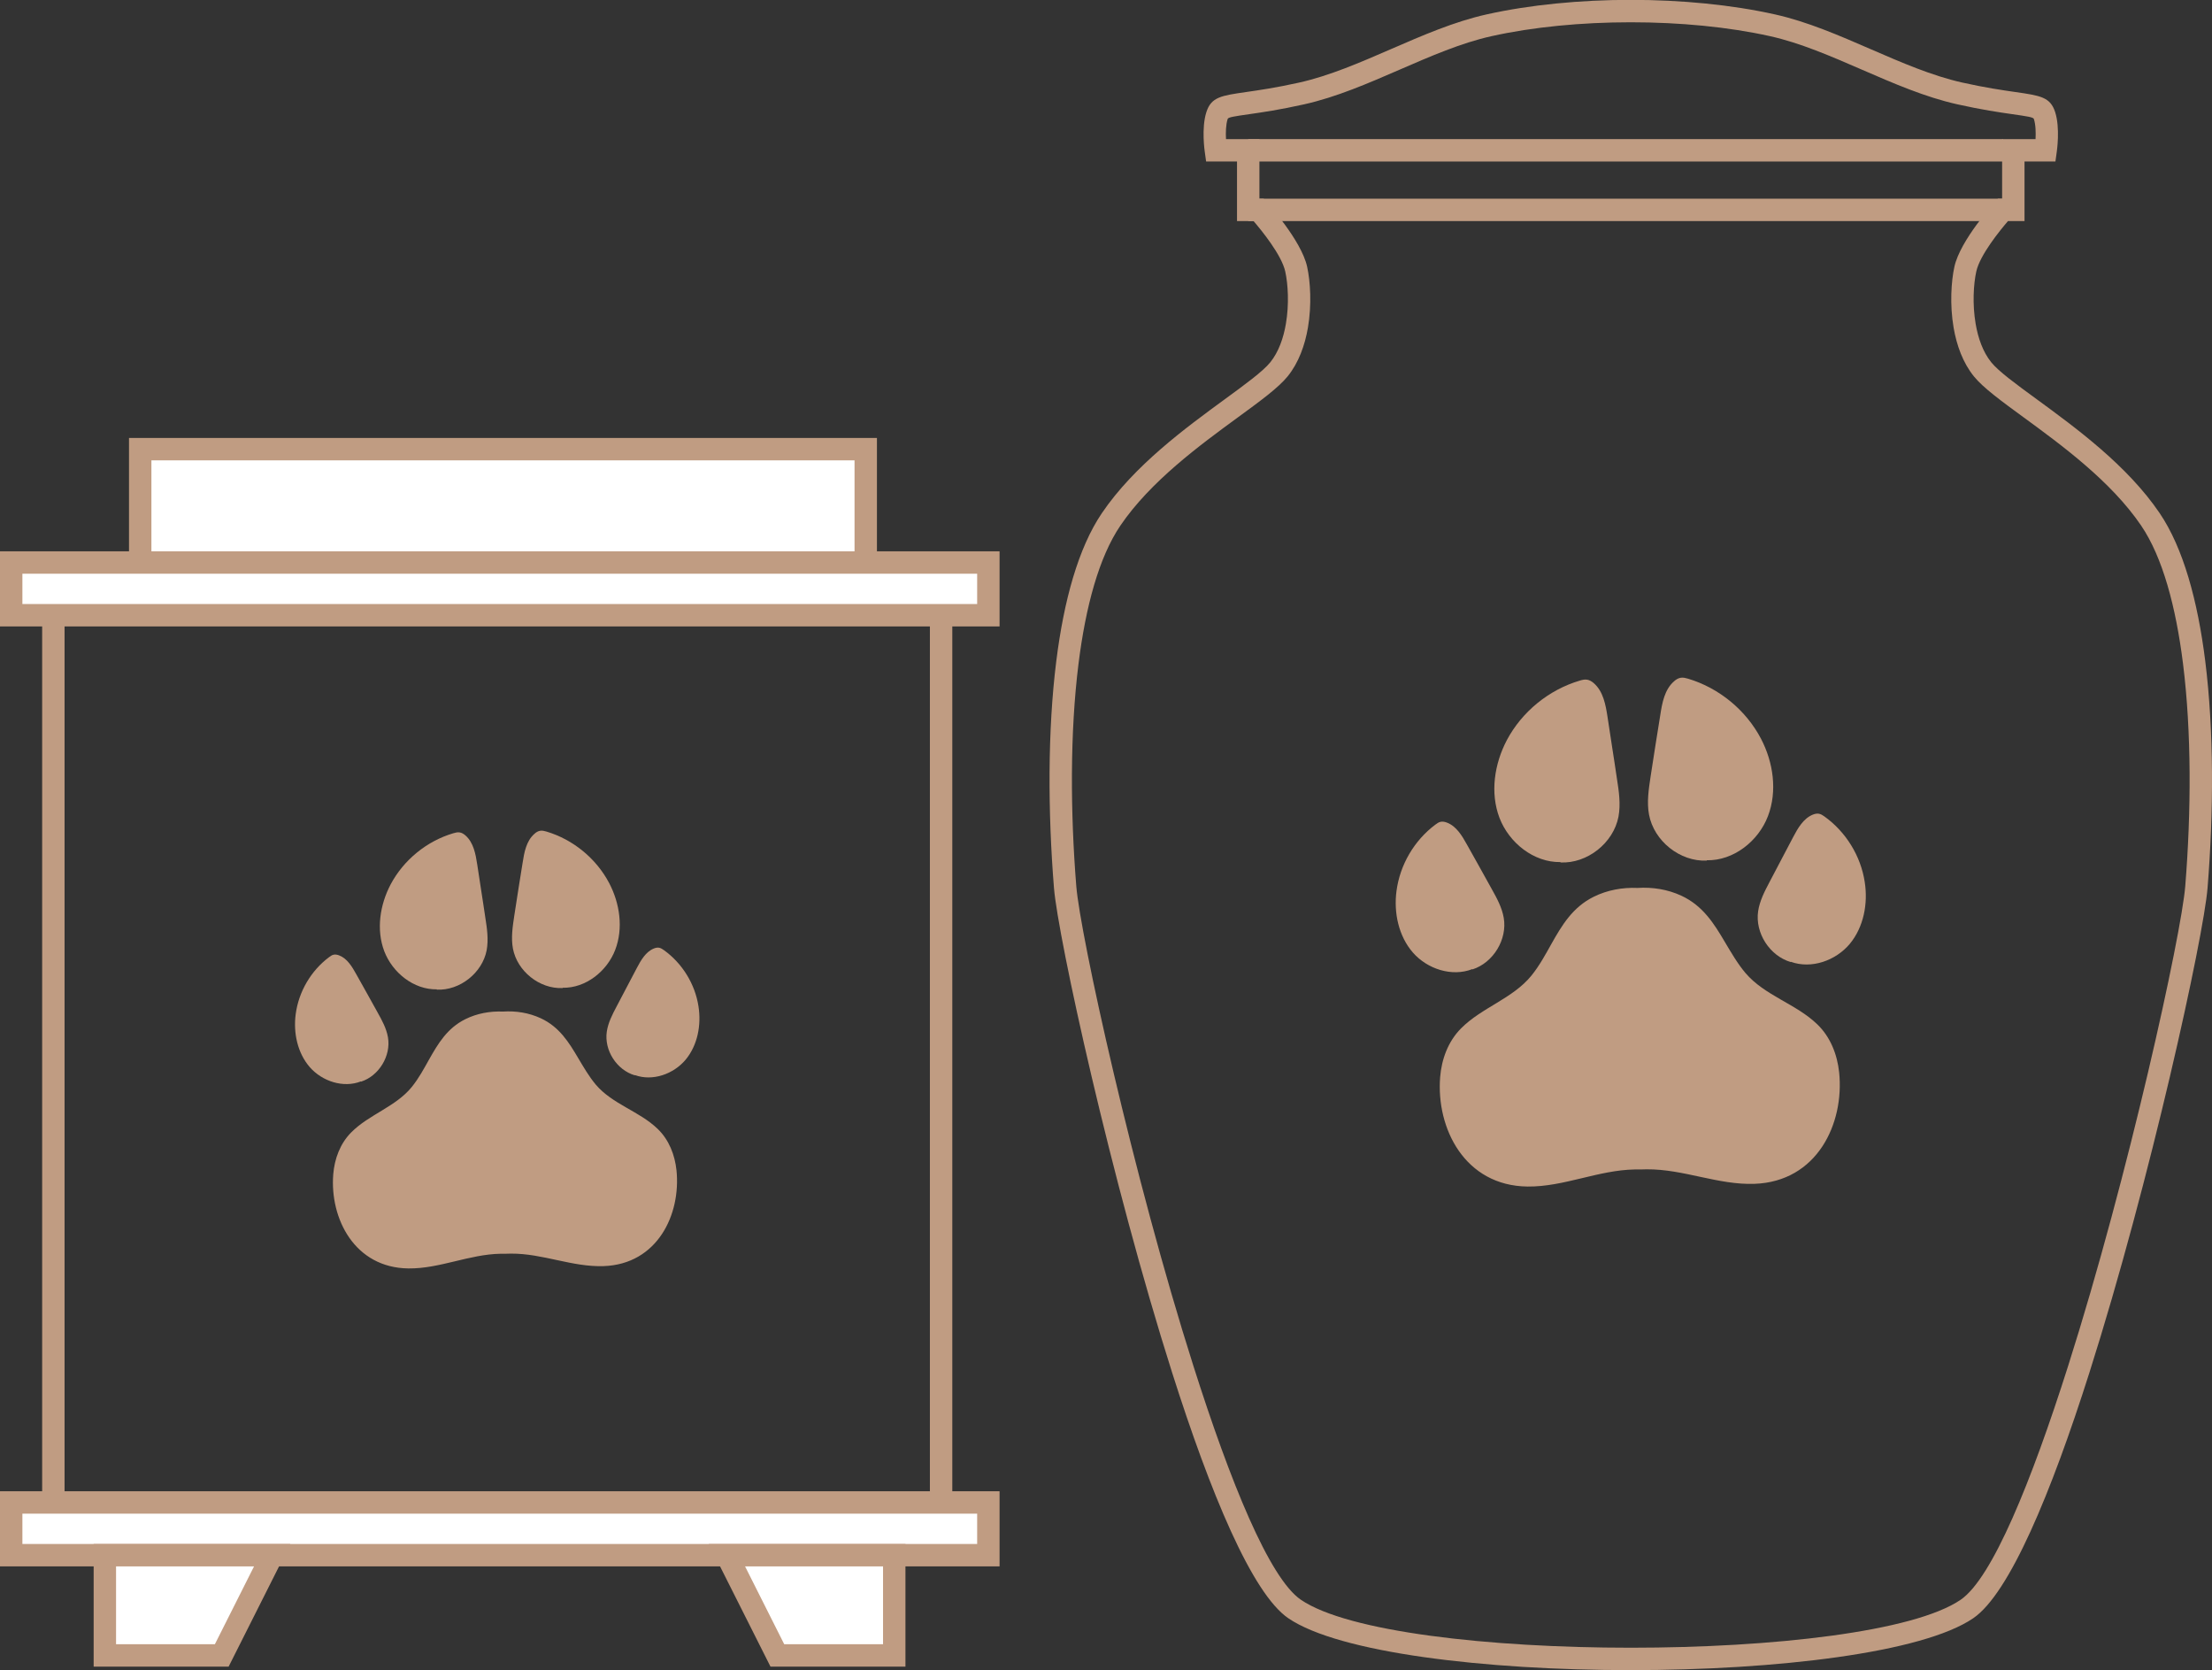 <?xml version="1.0" encoding="UTF-8"?>
<!DOCTYPE svg PUBLIC "-//W3C//DTD SVG 1.1//EN" "http://www.w3.org/Graphics/SVG/1.1/DTD/svg11.dtd">
<!-- Creator: CorelDRAW Home & Student 2018 -->
<svg xmlns="http://www.w3.org/2000/svg" xml:space="preserve" width="4.115in" height="3.106in" version="1.1" style="shape-rendering:geometricPrecision; text-rendering:geometricPrecision; image-rendering:optimizeQuality; fill-rule:evenodd; clip-rule:evenodd"
viewBox="0 0 4115 3106"
 xmlns:xlink="http://www.w3.org/1999/xlink">
 <rect x="0" y="0" width="4115" height="3106" fill="#333333" stroke="none"/>
 <defs>
  <style type="text/css">
   <![CDATA[
    .fil1 {fill:white}
    .fil0 {fill:#C09C82;fill-rule:nonzero}
   ]]>
  </style>
 </defs>
 <g id="Layer_x0020_1">
  <g id="_843130336">
   <path class="fil0" d="M2774.23 67.37c-56.08,12.52 -113.19,37.32 -170.27,62.11 -58.91,25.58 -117.83,51.17 -177.76,64.55 -45.65,10.19 -78.14,14.87 -101.68,18.25 -28.53,4.1 -39.63,5.7 -40.67,8.93 -3.53,10.88 -3.72,25.84 -3.11,37.5l62.17 0 0 110.82 7.75 0 6.22 6.92c0.18,0.2 63.92,70.2 74.78,119.54 5.99,27.21 8.81,70.75 1.5,113.43 -5.59,32.56 -17.11,65.02 -37.63,90.45 -17.04,21.13 -51.16,46.06 -92.7,76.42 -70.24,51.34 -162.78,118.97 -218.66,201.41 -39.68,58.54 -64.45,150.2 -77.79,256.84 -15.91,127.26 -15.29,274.94 -4.15,413.56 7.24,90.04 105.19,537.87 218.02,892.83 68.31,214.89 141.03,394.28 199.8,434.43 87.05,59.47 349.78,89.21 613.69,89.21 263.92,0 526.65,-29.74 613.7,-89.21 58.76,-40.14 131.49,-219.54 199.8,-434.43 112.83,-354.96 210.79,-802.79 218.02,-892.83 11.14,-138.62 11.76,-286.3 -4.15,-413.56 -13.34,-106.64 -38.11,-198.3 -77.79,-256.84 -55.88,-82.44 -148.41,-150.07 -218.66,-201.41 -41.55,-30.36 -75.66,-55.3 -92.7,-76.42 -20.52,-25.43 -32.04,-57.89 -37.63,-90.45 -7.32,-42.69 -4.5,-86.22 1.5,-113.43 10.86,-49.34 74.6,-119.34 74.78,-119.54l6.21 -6.92 7.75 0 0 -110.82 62.18 0c0.6,-11.66 0.42,-26.63 -3.11,-37.5 -1.05,-3.23 -12.15,-4.83 -40.67,-8.93 -23.55,-3.38 -56.02,-8.06 -101.68,-18.25 -59.93,-13.38 -118.85,-38.96 -177.75,-64.55 -57.1,-24.79 -114.2,-49.59 -170.28,-62.11 -77.46,-17.3 -168.32,-25.94 -259.51,-25.94 -91.18,0 -182.05,8.65 -259.5,25.94zm-186.71 24.02c58.91,-25.58 117.83,-51.17 177.76,-64.55 80.87,-18.06 174.83,-27.09 268.46,-27.09 93.63,0 187.59,9.03 268.46,27.09 59.93,13.38 118.85,38.97 177.77,64.55 57.08,24.79 114.19,49.58 170.26,62.11 43.13,9.63 75.28,14.26 98.58,17.6 47.04,6.76 65.32,9.39 74.37,37.25 9.7,29.87 3.06,73.84 3.04,73.96l-2.49 18.07 -57.5 0 0 110.82 -30.78 0c-14.83,17.26 -52.19,63.02 -58.95,93.74 -5.11,23.23 -7.5,60.58 -1.17,97.48 4.52,26.36 13.46,52.15 29,71.41 13.55,16.79 45.72,40.3 84.89,68.93 72.65,53.1 168.36,123.04 228.42,211.66 43.78,64.59 70.7,162.49 84.79,275.07 16.27,130.09 15.66,280.7 4.32,421.86 -7.34,91.41 -106.21,544.23 -219.98,902.11 -70.79,222.68 -148.4,410.11 -215.92,456.23 -94.2,64.36 -366.27,96.54 -637.13,96.54 -270.86,0 -542.93,-32.19 -637.13,-96.54 -67.52,-46.12 -145.13,-233.55 -215.91,-456.23 -113.77,-357.88 -212.63,-810.7 -219.98,-902.11 -11.34,-141.16 -11.95,-291.77 4.32,-421.86 14.08,-112.57 41,-210.47 84.79,-275.07 60.06,-88.61 155.77,-158.56 228.43,-211.66 39.18,-28.63 71.34,-52.14 84.89,-68.93 15.54,-19.26 24.48,-45.05 29,-71.41 6.33,-36.9 3.95,-74.25 -1.17,-97.48 -6.76,-30.72 -44.12,-76.49 -58.95,-93.74l-30.78 0 0 -110.82 -57.5 0 -2.49 -18.07c-0.02,-0.12 -6.66,-44.09 3.04,-73.96 9.05,-27.86 27.33,-30.49 74.37,-37.25 23.3,-3.35 55.45,-7.97 98.59,-17.6 56.08,-12.52 113.18,-37.32 170.27,-62.11z"/>
   <polygon class="fil0" points="2322.07,369.53 3726.06,369.53 3726.06,411.2 2322.07,411.2 "/>
   <polygon class="fil0" points="2322.07,258.71 3726.06,258.71 3726.06,300.38 2322.07,300.38 "/>
   <path class="fil0" d="M3063.57 2174.79c68.48,-0.47 132.46,29.32 200.13,27 116.67,-3.98 167.52,-111.94 157.68,-207.2 -3.49,-32.94 -15.99,-65.81 -40.81,-89.57 -39.37,-38.07 -97.6,-53.19 -133.48,-95.34 -14.97,-17.74 -26.45,-37.89 -38.34,-57.74 -20.1,-34.08 -40.81,-67.39 -80.79,-85.97 -25.63,-11.89 -53.72,-16.34 -81.81,-14.5 -27.89,-1.19 -56.19,3.92 -81.41,16.44 -39.37,19.5 -59.26,53.28 -78.74,87.81 -11.28,20.16 -22.35,40.57 -36.91,58.58 -34.86,43.07 -92.68,59.52 -131.23,98.5 -24.19,24.42 -36.08,57.57 -38.75,90.52 -7.59,95.42 45.93,202.18 162.6,203.49 67.67,0.74 131.03,-30.55 199.51,-31.76 3.69,-0.08 7.38,-0.08 11.07,0 3.9,-0.19 7.59,-0.27 11.28,-0.27z"/>
   <path class="fil0" d="M3331.37 1789.34c-39.37,-11.61 -66.64,-54.21 -60.7,-94.58 2.87,-19.13 11.89,-36.68 20.92,-53.76 7.79,-14.85 15.58,-29.61 23.37,-44.47 6.97,-13.08 13.94,-26.18 20.71,-39.37 8.81,-16.71 19.07,-34.71 36.5,-41.95 3.69,-1.5 7.79,-2.5 11.69,-1.76 3.69,0.74 6.97,2.79 10.04,5 39.78,28.42 67.67,73.34 75.05,121.81 6.35,40.19 -1.85,83.82 -27.68,115.11 -26.25,31.39 -71.56,47.34 -109.91,33.42l0 0.56z"/>
   <path class="fil0" d="M3175.12 1600.61c-49.83,2.24 -98.22,-36.37 -107.44,-85.5 -4.3,-23.21 -0.61,-47.15 2.87,-70.44 3.28,-20.26 6.35,-40.47 9.43,-60.71 2.87,-17.92 5.74,-35.84 8.61,-53.76 3.48,-22.84 8,-47.71 25.63,-63.02 3.48,-3.26 7.79,-5.95 12.71,-6.69 4.51,-0.66 9.02,0.55 13.53,1.84 57.41,17.18 107.44,58.21 135.33,111.23 23.17,44.08 30.96,97.84 13.12,144.44 -17.83,46.5 -63.97,82.99 -113.8,81.97l0 0.63z"/>
   <path class="fil0" d="M2739.19 1802.99c38.76,-12.44 65.2,-55.79 58.23,-95.99 -3.28,-19.03 -12.71,-36.29 -22.15,-53.19 -8.2,-14.66 -16.2,-29.24 -24.4,-43.92 -7.38,-12.9 -14.35,-25.9 -21.74,-38.81 -9.22,-16.61 -19.69,-34.34 -37.32,-41.11 -3.89,-1.5 -8,-2.32 -11.89,-1.5 -3.48,0.76 -6.76,2.97 -9.64,5.21 -39.37,29.34 -66.02,74.92 -72.38,123.55 -5.33,40.31 3.89,83.84 30.55,114.47 26.86,30.63 72.59,45.58 110.52,30.74l0.2 0.55z"/>
   <path class="fil0" d="M2903.02 1604.05c49.82,2.32 98.42,-36.12 107.85,-85.13 4.3,-23.29 0.82,-47.16 -2.87,-70.55 -2.87,-20.24 -6.15,-40.47 -9.23,-60.73 -2.67,-17.9 -5.54,-35.82 -8.2,-53.74 -3.48,-22.93 -7.99,-47.81 -25.42,-63.13 -3.69,-3.24 -8,-6.03 -12.92,-6.69 -4.31,-0.66 -9.02,0.47 -13.33,1.76 -57.62,17 -107.65,57.84 -135.74,110.76 -23.17,44.1 -31.37,97.74 -13.74,144.34 17.84,46.6 63.77,83.28 113.6,82.44l0 0.65z"/>
   <polygon class="fil1" points="260.83,835.37 1610.54,835.37 1610.54,1056.34 260.83,1056.34 "/>
   <path class="fil0" d="M260.83 814.54l1370.54 0 0 262.64 -1391.38 0 0 -262.64 20.84 0zm1328.87 41.67l-1308.03 0 0 179.3 1308.03 0 0 -179.3z"/>
   <path class="fil0" d="M99.25 1106.79l1672.32 0 0 1733.4 -1693.15 0 0 -1733.4 20.83 0zm1630.65 41.67l-1609.81 0 0 1650.06 1609.81 0 0 -1650.06z"/>
   <polygon class="fil1" points="1838.65,1046.22 20.83,1046.22 20.83,1144.26 1838.65,1144.26 "/>
   <path class="fil0" d="M1817.82 1067.05l-1776.15 0 0 56.37 1776.15 0 0 -56.37zm-1796.98 -41.67l1838.66 0 0 139.71 -1859.49 0 0 -139.71 20.83 0z"/>
   <polygon class="fil1" points="1838.65,2794.4 20.83,2794.4 20.83,2892.44 1838.65,2892.44 "/>
   <path class="fil0" d="M1817.82 2815.24l-1776.15 0 0 56.37 1776.15 0 0 -56.37zm-1796.98 -41.67l1838.66 0 0 139.71 -1859.49 0 0 -139.71 20.83 0z"/>
   <polygon class="fil1" points="195.06,2892.44 506.35,2892.44 412.51,3078.92 195.06,3078.92 "/>
   <path class="fil0" d="M195.06 2871.61l345.04 0 -114.81 228.15 -251.07 0 0 -228.15 20.83 0zm277.54 41.67l-256.7 0 0 144.81 183.83 0 72.87 -144.81z"/>
   <polygon class="fil1" points="1663.57,2892.44 1352.28,2892.44 1446.12,3078.92 1663.57,3078.92 "/>
   <path class="fil0" d="M1642.74 2913.28l-256.7 0 72.87 144.81 183.83 0 0 -144.81zm-290.45 -41.67l332.13 0 0 228.15 -251.07 0 -114.8 -228.15 33.75 0z"/>
   <path class="fil0" d="M950.67 2331.6c58.91,-0.41 113.94,25.22 172.16,23.23 100.37,-3.42 144.11,-96.3 135.65,-178.25 -3,-28.34 -13.76,-56.61 -35.1,-77.06 -33.87,-32.75 -83.96,-45.75 -114.83,-82.02 -12.88,-15.26 -22.76,-32.59 -32.99,-49.67 -17.29,-29.31 -35.1,-57.98 -69.5,-73.96 -22.05,-10.23 -46.22,-14.06 -70.38,-12.47 -23.99,-1.02 -48.33,3.37 -70.03,14.15 -33.87,16.77 -50.98,45.84 -67.73,75.54 -9.7,17.33 -19.23,34.9 -31.75,50.39 -29.99,37.06 -79.73,51.2 -112.89,84.73 -20.81,21.01 -31.04,49.52 -33.33,77.87 -6.53,82.09 39.51,173.93 139.88,175.05 58.21,0.64 112.72,-26.28 171.63,-27.32 3.17,-0.07 6.35,-0.07 9.52,0 3.35,-0.16 6.53,-0.23 9.7,-0.23z"/>
   <path class="fil0" d="M1181.03 2000.01c-33.87,-9.98 -57.33,-46.63 -52.21,-81.36 2.47,-16.46 10.23,-31.55 17.99,-46.24 6.7,-12.77 13.41,-25.47 20.11,-38.26 6,-11.25 12,-22.52 17.82,-33.87 7.58,-14.37 16.41,-29.86 31.39,-36.09 3.18,-1.29 6.7,-2.15 10.06,-1.52 3.17,0.63 6,2.4 8.64,4.3 34.22,24.44 58.21,63.09 64.56,104.79 5.47,34.57 -1.59,72.1 -23.81,99.02 -22.58,27 -61.56,40.72 -94.55,28.75l0 0.48z"/>
   <path class="fil0" d="M1046.62 1837.66c-42.87,1.93 -84.49,-31.29 -92.43,-73.55 -3.7,-19.97 -0.53,-40.57 2.47,-60.6 2.82,-17.43 5.47,-34.82 8.11,-52.23 2.47,-15.41 4.94,-30.83 7.41,-46.24 3,-19.65 6.88,-41.04 22.05,-54.22 3,-2.81 6.7,-5.12 10.94,-5.75 3.88,-0.56 7.76,0.48 11.64,1.59 49.39,14.78 92.43,50.07 116.42,95.69 19.93,37.92 26.64,84.17 11.29,124.26 -15.34,40 -55.03,71.39 -97.89,70.52l0 0.54z"/>
   <path class="fil0" d="M671.61 2011.76c33.34,-10.7 56.09,-47.99 50.09,-82.58 -2.82,-16.37 -10.94,-31.22 -19.05,-45.75 -7.05,-12.61 -13.93,-25.15 -20.99,-37.78 -6.35,-11.09 -12.35,-22.28 -18.7,-33.39 -7.94,-14.28 -16.93,-29.54 -32.11,-35.36 -3.35,-1.29 -6.88,-2 -10.23,-1.29 -3,0.65 -5.82,2.56 -8.29,4.48 -33.87,25.24 -56.8,64.44 -62.26,106.28 -4.59,34.67 3.35,72.12 26.28,98.47 23.11,26.35 62.44,39.21 95.08,26.44l0.17 0.48z"/>
   <path class="fil0" d="M812.55 1840.62c42.86,1.99 84.67,-31.08 92.78,-73.23 3.7,-20.04 0.7,-40.57 -2.47,-60.69 -2.47,-17.41 -5.3,-34.81 -7.94,-52.24 -2.3,-15.4 -4.76,-30.81 -7.06,-46.23 -3,-19.72 -6.88,-41.13 -21.87,-54.31 -3.18,-2.79 -6.88,-5.19 -11.11,-5.75 -3.7,-0.57 -7.76,0.41 -11.46,1.52 -49.57,14.62 -92.61,49.76 -116.77,95.28 -19.93,37.94 -26.99,84.08 -11.82,124.17 15.35,40.09 54.86,71.64 97.72,70.92l0 0.56z"/>
  </g>
 </g>
</svg>
